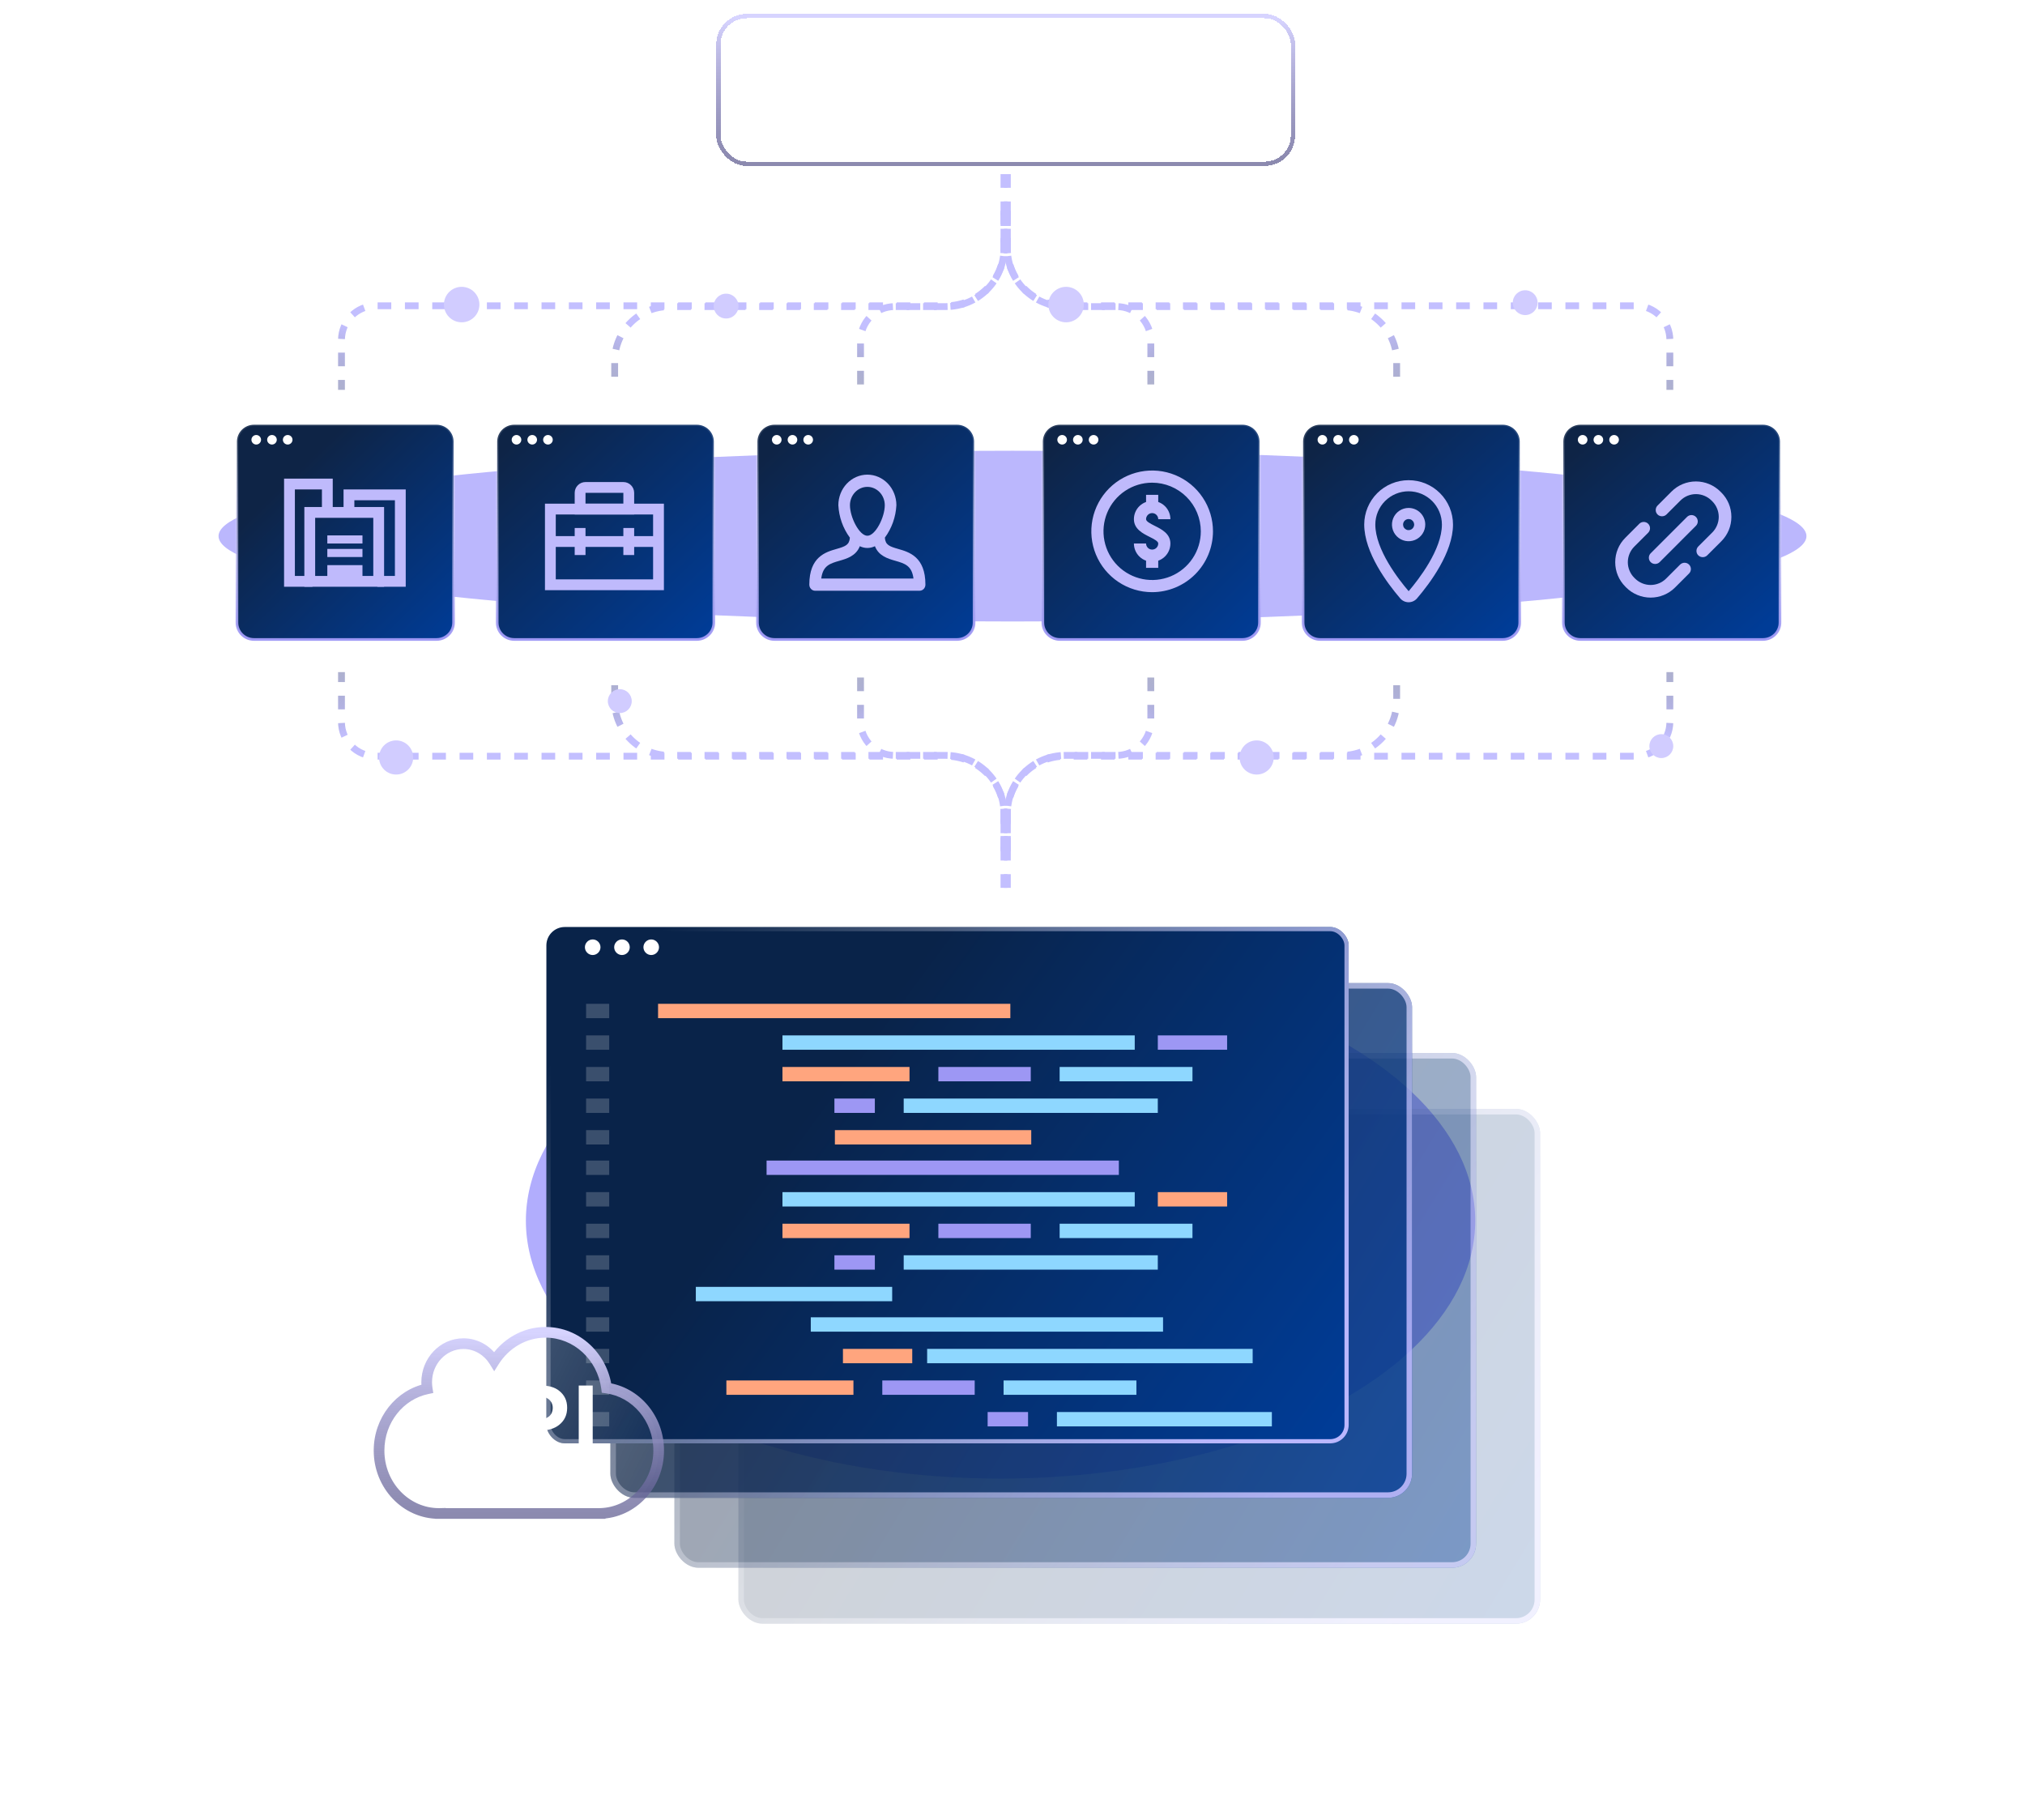 <svg width="593" height="533" viewBox="0 0 593 533" fill="none" xmlns="http://www.w3.org/2000/svg">
<g style="mix-blend-mode:screen" opacity="0.7" filter="url(#filter0_f_14115_1533)">
<ellipse cx="296.5" cy="157" rx="232.5" ry="25" fill="#9E98FC"/>
</g>
<path d="M74.381 124.389H127.831C130.591 124.389 132.823 126.606 132.823 129.334V182.319C132.823 185.048 130.591 187.265 127.831 187.265H74.381C71.621 187.265 69.389 185.048 69.389 182.319V129.334C69.389 126.606 71.621 124.389 74.381 124.389Z" fill="url(#paint0_linear_14115_1533)" stroke="url(#paint1_linear_14115_1533)" stroke-width="0.778"/>
<path fill-rule="evenodd" clip-rule="evenodd" d="M86.354 143.333H94.271V148.875H97.438V140.167H83.188V171.833H91.5V168.667H86.354V143.333Z" fill="#BFBAFC"/>
<path fill-rule="evenodd" clip-rule="evenodd" d="M115.646 146.5H103.771V149.667H100.604V143.333H118.812V171.833H110.5V168.667H115.646V146.5Z" fill="#BFBAFC"/>
<path d="M106.145 165.5H95.853V171.042H106.145V165.5Z" fill="#BFBAFC"/>
<path d="M106.145 160.75H95.853V163.125H106.145V160.75Z" fill="#BFBAFC"/>
<path d="M106.145 156.792H95.853V159.167H106.145V156.792Z" fill="#BFBAFC"/>
<path fill-rule="evenodd" clip-rule="evenodd" d="M109.312 151.646H92.292V168.667H109.312V151.646ZM89.125 148.479V171.833H112.479V148.479H89.125Z" fill="#BFBAFC"/>
<path d="M76.446 128.787C76.446 129.553 75.809 130.185 75.037 130.185C74.264 130.185 73.627 129.553 73.627 128.787C73.627 128.022 74.264 127.39 75.037 127.39C75.809 127.39 76.446 128.022 76.446 128.787Z" fill="white"/>
<path d="M81.052 128.787C81.052 129.553 80.414 130.185 79.642 130.185C78.87 130.185 78.232 129.553 78.232 128.787C78.232 128.022 78.87 127.39 79.642 127.39C80.434 127.39 81.052 128.022 81.052 128.787Z" fill="white"/>
<path d="M85.657 128.787C85.657 129.553 85.02 130.185 84.248 130.185C83.475 130.185 82.838 129.553 82.838 128.787C82.838 128.022 83.475 127.39 84.248 127.39C85.02 127.39 85.657 128.022 85.657 128.787Z" fill="white"/>
<path d="M150.594 124.389H204.044C206.804 124.389 209.036 126.606 209.036 129.334V182.319C209.036 185.048 206.804 187.265 204.044 187.265H150.594C147.834 187.265 145.602 185.048 145.602 182.319V129.334C145.602 126.606 147.834 124.389 150.594 124.389Z" fill="url(#paint2_linear_14115_1533)" stroke="url(#paint3_linear_14115_1533)" stroke-width="0.778"/>
<path d="M152.659 128.788C152.659 129.553 152.022 130.185 151.249 130.185C150.477 130.185 149.84 129.553 149.84 128.788C149.84 128.022 150.477 127.39 151.249 127.39C152.022 127.39 152.659 128.022 152.659 128.788Z" fill="white"/>
<path d="M157.264 128.787C157.264 129.553 156.627 130.185 155.855 130.185C155.083 130.185 154.445 129.553 154.445 128.787C154.445 128.022 155.083 127.39 155.855 127.39C156.647 127.39 157.264 128.022 157.264 128.787Z" fill="white"/>
<path d="M161.87 128.787C161.87 129.553 161.233 130.185 160.46 130.185C159.688 130.185 159.051 129.553 159.051 128.787C159.051 128.022 159.688 127.39 160.46 127.39C161.233 127.39 161.87 128.022 161.87 128.787Z" fill="white"/>
<path fill-rule="evenodd" clip-rule="evenodd" d="M191.253 150.667H162.753V169.667H191.253V150.667ZM159.586 147.5V172.833H194.419V147.5H159.586Z" fill="#BFBAFC"/>
<path fill-rule="evenodd" clip-rule="evenodd" d="M171.46 154.625H168.293V162.542H171.46V154.625Z" fill="#BFBAFC"/>
<path fill-rule="evenodd" clip-rule="evenodd" d="M185.71 154.625H182.543V162.542H185.71V154.625Z" fill="#BFBAFC"/>
<path fill-rule="evenodd" clip-rule="evenodd" d="M182.543 144.333H171.46V147.5H182.543V144.333ZM171.46 141.167C169.711 141.167 168.293 142.584 168.293 144.333V150.667H185.71V144.333C185.71 142.584 184.292 141.167 182.543 141.167H171.46Z" fill="#BFBAFC"/>
<path fill-rule="evenodd" clip-rule="evenodd" d="M193.628 160.167H161.961V157H193.628V160.167Z" fill="#BFBAFC"/>
<path d="M226.805 124.389H280.255C283.015 124.389 285.247 126.606 285.247 129.334V182.319C285.247 185.048 283.015 187.265 280.255 187.265H226.805C224.045 187.265 221.813 185.048 221.813 182.319V129.334C221.813 126.606 224.045 124.389 226.805 124.389Z" fill="url(#paint4_linear_14115_1533)" stroke="url(#paint5_linear_14115_1533)" stroke-width="0.778"/>
<path d="M228.87 128.787C228.87 129.553 228.233 130.185 227.46 130.185C226.688 130.185 226.051 129.553 226.051 128.787C226.051 128.022 226.688 127.39 227.46 127.39C228.233 127.39 228.87 128.022 228.87 128.787Z" fill="white"/>
<path d="M233.475 128.787C233.475 129.553 232.838 130.185 232.066 130.185C231.293 130.185 230.656 129.553 230.656 128.787C230.656 128.022 231.293 127.39 232.066 127.39C232.857 127.39 233.475 128.022 233.475 128.787Z" fill="white"/>
<path d="M238.081 128.787C238.081 129.553 237.444 130.185 236.671 130.185C235.899 130.185 235.262 129.553 235.262 128.787C235.262 128.022 235.899 127.39 236.671 127.39C237.444 127.39 238.081 128.022 238.081 128.787Z" fill="white"/>
<path d="M238.7 173C238.249 173 237.817 172.811 237.498 172.476C237.179 172.14 237 171.685 237 171.211C237 163.056 241.783 161.678 244.948 160.767C247.548 160.017 248.719 159.591 248.88 157.457C246.859 154.724 245.68 151.406 245.5 147.947C245.502 145.575 246.399 143.301 247.992 141.623C249.586 139.946 251.746 139.003 254 139C256.254 139.003 258.414 139.946 260.008 141.623C261.601 143.301 262.498 145.575 262.5 147.947C262.32 151.405 261.14 154.722 259.12 157.454C259.282 159.591 260.453 160.017 263.052 160.764C266.218 161.675 271 163.053 271 171.208C271 171.682 270.821 172.138 270.502 172.473C270.183 172.809 269.751 172.997 269.3 172.997L238.7 173ZM245.847 164.217C243.072 165.018 240.973 165.623 240.5 169.422H267.5C267.027 165.623 264.928 165.018 262.153 164.217C260.041 163.61 257.324 162.826 256.211 159.957C255.518 160.295 254.764 160.471 254.001 160.474C253.237 160.471 252.483 160.295 251.791 159.957C250.676 162.825 247.959 163.605 245.847 164.217ZM248.9 147.947C248.9 151.48 251.636 156.895 254 156.895C256.364 156.895 259.1 151.48 259.1 147.947C259.098 146.524 258.561 145.16 257.604 144.153C256.648 143.147 255.352 142.581 254 142.579C252.648 142.581 251.352 143.147 250.396 144.153C249.439 145.16 248.902 146.524 248.9 147.947Z" fill="#BFBAFC"/>
<path d="M310.381 124.389H363.831C366.591 124.389 368.823 126.606 368.823 129.334V182.319C368.823 185.048 366.591 187.265 363.831 187.265H310.381C307.621 187.265 305.389 185.048 305.389 182.319V129.334C305.389 126.606 307.621 124.389 310.381 124.389Z" fill="url(#paint6_linear_14115_1533)" stroke="url(#paint7_linear_14115_1533)" stroke-width="0.778"/>
<path d="M312.446 128.787C312.446 129.553 311.809 130.185 311.037 130.185C310.264 130.185 309.627 129.553 309.627 128.787C309.627 128.022 310.264 127.39 311.037 127.39C311.809 127.39 312.446 128.022 312.446 128.787Z" fill="white"/>
<path d="M317.052 128.787C317.052 129.553 316.414 130.185 315.642 130.185C314.87 130.185 314.232 129.553 314.232 128.787C314.232 128.022 314.87 127.39 315.642 127.39C316.434 127.39 317.052 128.022 317.052 128.787Z" fill="white"/>
<path d="M321.657 128.787C321.657 129.553 321.02 130.185 320.247 130.185C319.475 130.185 318.838 129.553 318.838 128.787C318.838 128.022 319.475 127.39 320.247 127.39C321.02 127.39 321.657 128.022 321.657 128.787Z" fill="white"/>
<path d="M337.396 173.417C333.874 173.417 330.43 172.372 327.5 170.415C324.571 168.457 322.288 165.676 320.94 162.421C319.592 159.166 319.239 155.584 319.926 152.129C320.614 148.674 322.31 145.5 324.801 143.009C327.292 140.518 330.466 138.821 333.921 138.134C337.377 137.447 340.958 137.799 344.213 139.148C347.468 140.496 350.25 142.779 352.207 145.708C354.164 148.637 355.209 152.081 355.209 155.604C355.204 160.327 353.325 164.854 349.986 168.194C346.647 171.533 342.119 173.411 337.396 173.417ZM337.396 141.354C334.578 141.354 331.823 142.19 329.48 143.756C327.136 145.322 325.31 147.547 324.231 150.151C323.153 152.755 322.87 155.62 323.42 158.384C323.97 161.148 325.327 163.688 327.32 165.68C329.313 167.673 331.852 169.031 334.616 169.58C337.381 170.13 340.246 169.848 342.85 168.769C345.454 167.691 347.679 165.864 349.245 163.521C350.811 161.178 351.646 158.423 351.646 155.604C351.642 151.826 350.139 148.204 347.468 145.533C344.796 142.861 341.174 141.359 337.396 141.354Z" fill="#BFBAFC"/>
<path fill-rule="evenodd" clip-rule="evenodd" d="M339.178 144.917H335.615V147.004C334.871 147.267 334.187 147.694 333.618 148.263C332.616 149.265 332.053 150.624 332.053 152.042C332.053 154.922 334.68 156.237 336.598 157.197L336.6 157.198C338.109 157.952 339.178 158.536 339.178 159.167C339.178 159.639 338.99 160.092 338.656 160.426C338.322 160.76 337.869 160.948 337.396 160.948C336.924 160.948 336.471 160.76 336.137 160.426C335.803 160.092 335.615 159.639 335.615 159.167H332.053C332.054 160.583 332.618 161.942 333.62 162.943C334.188 163.512 334.872 163.939 335.615 164.203V166.292H339.178V164.203C339.921 163.939 340.605 163.512 341.173 162.943C342.175 161.942 342.739 160.583 342.74 159.167C342.74 156.286 340.113 154.971 338.195 154.011L338.193 154.01C336.684 153.256 335.615 152.672 335.615 152.042C335.615 151.569 335.803 151.116 336.137 150.782C336.471 150.448 336.924 150.26 337.396 150.26C337.869 150.26 338.322 150.448 338.656 150.782C338.99 151.116 339.178 151.569 339.178 152.042H342.74C342.74 150.624 342.177 149.265 341.175 148.263C340.606 147.694 339.922 147.267 339.178 147.004V144.917Z" fill="#BFBAFC"/>
<path d="M386.594 124.389H440.044C442.804 124.389 445.036 126.606 445.036 129.334V182.319C445.036 185.048 442.804 187.265 440.044 187.265H386.594C383.834 187.265 381.602 185.048 381.602 182.319V129.334C381.602 126.606 383.834 124.389 386.594 124.389Z" fill="url(#paint8_linear_14115_1533)" stroke="url(#paint9_linear_14115_1533)" stroke-width="0.778"/>
<path d="M388.659 128.788C388.659 129.553 388.022 130.185 387.249 130.185C386.477 130.185 385.84 129.553 385.84 128.788C385.84 128.022 386.477 127.39 387.249 127.39C388.022 127.39 388.659 128.022 388.659 128.788Z" fill="white"/>
<path d="M393.264 128.787C393.264 129.553 392.627 130.185 391.855 130.185C391.083 130.185 390.445 129.553 390.445 128.787C390.445 128.022 391.083 127.39 391.855 127.39C392.647 127.39 393.264 128.022 393.264 128.787Z" fill="white"/>
<path d="M397.87 128.787C397.87 129.553 397.233 130.185 396.46 130.185C395.688 130.185 395.051 129.553 395.051 128.787C395.051 128.022 395.688 127.39 396.46 127.39C397.233 127.39 397.87 128.022 397.87 128.787Z" fill="white"/>
<path d="M412.498 143.875C415.08 143.875 417.557 144.899 419.385 146.723C421.213 148.547 422.242 151.022 422.248 153.604C422.248 160.949 415.423 169.712 412.508 173.125C409.573 169.712 402.748 160.949 402.748 153.604C402.754 151.022 403.783 148.547 405.611 146.723C407.439 144.899 409.916 143.875 412.498 143.875ZM412.498 140.625C409.053 140.622 405.748 141.988 403.31 144.422C400.872 146.856 399.501 150.159 399.498 153.604C399.498 161.804 406.273 170.85 410.041 175.237C410.345 175.592 410.721 175.877 411.146 176.072C411.57 176.268 412.031 176.369 412.498 176.369C412.965 176.369 413.426 176.268 413.851 176.072C414.275 175.877 414.651 175.592 414.955 175.237C418.723 170.85 425.498 161.804 425.498 153.604C425.495 150.159 424.124 146.856 421.686 144.422C419.248 141.988 415.943 140.622 412.498 140.625Z" fill="#BFBAFC"/>
<path d="M412.498 152C412.819 152 413.134 152.095 413.401 152.274C413.668 152.452 413.876 152.706 413.999 153.003C414.122 153.3 414.155 153.627 414.092 153.942C414.029 154.257 413.874 154.547 413.647 154.774C413.42 155.001 413.13 155.156 412.815 155.219C412.5 155.281 412.173 155.249 411.876 155.126C411.579 155.003 411.325 154.795 411.147 154.528C410.968 154.261 410.873 153.946 410.873 153.625C410.873 153.194 411.044 152.781 411.349 152.476C411.654 152.171 412.067 152 412.498 152ZM412.498 148.75C411.534 148.75 410.591 149.036 409.79 149.572C408.988 150.107 408.363 150.869 407.994 151.759C407.625 152.65 407.529 153.63 407.717 154.576C407.905 155.522 408.369 156.39 409.051 157.072C409.733 157.754 410.601 158.218 411.547 158.406C412.493 158.594 413.473 158.498 414.364 158.129C415.254 157.76 416.016 157.135 416.551 156.333C417.087 155.532 417.373 154.589 417.373 153.625C417.373 152.332 416.859 151.092 415.945 150.178C415.031 149.264 413.791 148.75 412.498 148.75Z" fill="#BFBAFC"/>
<path d="M462.805 124.389H516.255C519.015 124.389 521.247 126.606 521.247 129.334V182.319C521.247 185.048 519.015 187.265 516.255 187.265H462.805C460.045 187.265 457.813 185.048 457.813 182.319V129.334C457.813 126.606 460.045 124.389 462.805 124.389Z" fill="url(#paint10_linear_14115_1533)" stroke="url(#paint11_linear_14115_1533)" stroke-width="0.778"/>
<path d="M464.87 128.788C464.87 129.553 464.233 130.185 463.46 130.185C462.688 130.185 462.051 129.553 462.051 128.788C462.051 128.022 462.688 127.39 463.46 127.39C464.233 127.39 464.87 128.022 464.87 128.788Z" fill="white"/>
<path d="M469.475 128.787C469.475 129.553 468.838 130.185 468.066 130.185C467.293 130.185 466.656 129.553 466.656 128.787C466.656 128.022 467.293 127.39 468.066 127.39C468.857 127.39 469.475 128.022 469.475 128.787Z" fill="white"/>
<path d="M474.081 128.787C474.081 129.553 473.444 130.185 472.671 130.185C471.899 130.185 471.262 129.553 471.262 128.787C471.262 128.022 471.899 127.39 472.671 127.39C473.444 127.39 474.081 128.022 474.081 128.787Z" fill="white"/>
<g clip-path="url(#clip0_14115_1533)">
<path d="M480.05 153.39L475.97 157.48C474.05 159.39 473 161.93 473 164.64C473 167.35 474.05 169.89 475.97 171.8C476.05 171.88 476.12 171.95 476.19 172.03C478.08 173.93 480.69 175.01 483.36 175.01C486.03 175.01 488.62 173.96 490.53 172.04L494.62 167.95C495.34 167.23 495.34 166.06 494.62 165.34C493.9 164.62 492.73 164.63 492 165.34L487.91 169.43C486.72 170.63 485.06 171.31 483.36 171.31C481.66 171.31 480.01 170.62 478.81 169.43L478.57 169.19C477.37 167.99 476.69 166.33 476.69 164.64C476.69 162.95 477.38 161.29 478.57 160.09L482.66 156C483.37 155.28 483.37 154.11 482.66 153.39C481.94 152.67 480.77 152.67 480.04 153.39H480.05Z" fill="#BFBAFC"/>
<path d="M497.17 152.68C497.17 152.19 496.98 151.72 496.63 151.38C496.28 151.03 495.82 150.84 495.33 150.84C494.84 150.84 494.37 151.03 494.03 151.38L483.39 162.02C483.04 162.37 482.85 162.83 482.85 163.33C482.85 163.83 483.04 164.29 483.39 164.63C484.08 165.33 485.3 165.33 486 164.63L496.64 153.98C496.99 153.63 497.18 153.17 497.18 152.67L497.17 152.68Z" fill="#BFBAFC"/>
<path d="M504.029 144.2C503.949 144.12 503.879 144.05 503.809 143.97C501.919 142.07 499.309 140.99 496.639 140.99C493.969 140.99 491.379 142.04 489.479 143.96L485.399 148.05C485.049 148.4 484.859 148.86 484.859 149.36C484.859 149.86 485.049 150.32 485.399 150.67C486.089 151.37 487.309 151.37 488.009 150.67L492.099 146.58C493.289 145.38 494.949 144.7 496.649 144.7C498.349 144.7 499.999 145.39 501.199 146.58L501.439 146.82C502.639 148.02 503.319 149.68 503.319 151.37C503.319 153.06 502.629 154.72 501.439 155.92L497.329 160.03C496.979 160.38 496.789 160.84 496.789 161.34C496.789 161.84 496.979 162.3 497.329 162.64C498.029 163.34 499.239 163.34 499.939 162.64L504.049 158.53C505.969 156.62 507.019 154.08 507.019 151.37C507.019 148.66 505.969 146.12 504.049 144.21L504.029 144.2Z" fill="#BFBAFC"/>
</g>
<g style="mix-blend-mode:screen" opacity="0.8" filter="url(#filter1_f_14115_1533)">
<ellipse cx="293" cy="357.5" rx="139" ry="75.5" fill="#9E98FC"/>
</g>
<g opacity="0.2">
<g filter="url(#filter2_bd_14115_1533)">
<rect x="216.238" y="318.675" width="234.763" height="150.742" rx="7.051" fill="url(#paint12_linear_14115_1533)"/>
<rect x="217.045" y="319.482" width="233.149" height="149.129" rx="6.244" stroke="url(#paint13_linear_14115_1533)" stroke-width="1.614"/>
</g>
</g>
<g opacity="0.4">
<g filter="url(#filter3_bd_14115_1533)">
<rect x="197.492" y="302.296" width="234.763" height="150.742" rx="7.051" fill="url(#paint14_linear_14115_1533)"/>
<rect x="198.299" y="303.103" width="233.149" height="149.129" rx="6.244" stroke="url(#paint15_linear_14115_1533)" stroke-width="1.614"/>
</g>
</g>
<g opacity="0.8">
<g filter="url(#filter4_bd_14115_1533)">
<rect x="178.746" y="281.823" width="234.763" height="150.742" rx="7.051" fill="url(#paint16_linear_14115_1533)"/>
<rect x="179.553" y="282.63" width="233.149" height="149.129" rx="6.244" stroke="url(#paint17_linear_14115_1533)" stroke-width="1.614"/>
</g>
</g>
<g filter="url(#filter5_bd_14115_1533)">
<rect x="160" y="266.826" width="234.947" height="151.216" rx="5.393" fill="url(#paint18_linear_14115_1533)"/>
<rect x="160.617" y="267.443" width="233.713" height="149.982" rx="4.776" stroke="url(#paint19_linear_14115_1533)" stroke-width="1.234"/>
</g>
<path d="M175.847 277.397C175.847 278.647 174.816 279.679 173.565 279.679C172.315 279.679 171.283 278.647 171.283 277.397C171.283 276.146 172.315 275.114 173.565 275.114C174.816 275.114 175.847 276.146 175.847 277.397Z" fill="white"/>
<path d="M184.418 277.397C184.418 278.647 183.386 279.679 182.136 279.679C180.885 279.679 179.854 278.647 179.854 277.397C179.854 276.146 180.885 275.114 182.136 275.114C183.417 275.114 184.418 276.146 184.418 277.397Z" fill="white"/>
<path d="M192.986 277.397C192.986 278.647 191.954 279.679 190.704 279.679C189.453 279.679 188.422 278.647 188.422 277.397C188.422 276.146 189.453 275.114 190.704 275.114C191.954 275.114 192.986 276.146 192.986 277.397Z" fill="white"/>
<path d="M295.869 293.968H192.709V298.171H295.869V293.968Z" fill="#FFA57E"/>
<path d="M340.587 385.772H237.428V389.976H340.587V385.772Z" fill="#8ED7FF"/>
<path d="M178.397 293.968H171.633V298.171H178.397V293.968Z" fill="white" fill-opacity="0.2"/>
<path d="M178.397 385.772H171.633V389.976H178.397V385.772Z" fill="white" fill-opacity="0.2"/>
<path d="M332.294 303.216H229.135V307.42H332.294V303.216Z" fill="#8ED7FF"/>
<path d="M366.829 395.02H271.504V399.224H366.829V395.02Z" fill="#8ED7FF"/>
<path d="M359.348 303.216H339.055V307.42H359.348V303.216Z" fill="#9D97F4"/>
<path d="M267.141 395.02H246.848V399.224H267.141V395.02Z" fill="#FFA57E"/>
<path d="M266.34 312.463H229.135V316.666H266.34V312.463Z" fill="#FFA57E"/>
<path d="M249.92 404.268H212.715V408.472H249.92V404.268Z" fill="#FFA57E"/>
<path d="M301.849 312.463H274.791V316.666H301.849V312.463Z" fill="#9D97F4"/>
<path d="M285.431 404.268H258.373V408.472H285.431V404.268Z" fill="#9D97F4"/>
<path d="M349.201 312.463H310.305V316.666H349.201V312.463Z" fill="#8ED7FF"/>
<path d="M332.783 404.268H293.887V408.472H332.783V404.268Z" fill="#8ED7FF"/>
<path d="M339.049 321.711H264.639V325.914H339.049V321.711Z" fill="#8ED7FF"/>
<path d="M372.452 413.515H309.506V417.719H372.452V413.515Z" fill="#8ED7FF"/>
<path d="M256.188 321.711H244.35V325.914H256.188V321.711Z" fill="#9D97F4"/>
<path d="M301.057 413.515H289.219V417.719H301.057V413.515Z" fill="#9D97F4"/>
<path d="M301.989 330.959H244.49V335.162H301.989V330.959Z" fill="#FFA57E"/>
<path d="M178.397 303.216H171.633V307.42H178.397V303.216Z" fill="white" fill-opacity="0.2"/>
<path d="M178.397 395.02H171.633V399.224H178.397V395.02Z" fill="white" fill-opacity="0.2"/>
<path d="M178.397 312.463H171.633V316.666H178.397V312.463Z" fill="white" fill-opacity="0.2"/>
<path d="M178.397 404.268H171.633V408.472H178.397V404.268Z" fill="white" fill-opacity="0.2"/>
<path d="M178.397 321.712H171.633V325.916H178.397V321.712Z" fill="white" fill-opacity="0.2"/>
<path d="M178.397 413.515H171.633V417.719H178.397V413.515Z" fill="white" fill-opacity="0.2"/>
<path d="M178.397 330.958H171.633V335.161H178.397V330.958Z" fill="white" fill-opacity="0.2"/>
<path d="M327.644 339.87H224.484V344.074H327.644V339.87Z" fill="#9D97F4"/>
<path d="M178.397 339.87H171.633V344.074H178.397V339.87Z" fill="white" fill-opacity="0.2"/>
<path d="M332.294 349.119H229.135V353.322H332.294V349.119Z" fill="#8ED7FF"/>
<path d="M359.348 349.119H339.055V353.322H359.348V349.119Z" fill="#FFA57E"/>
<path d="M266.34 358.366H229.135V362.57H266.34V358.366Z" fill="#FFA57E"/>
<path d="M301.849 358.366H274.791V362.57H301.849V358.366Z" fill="#9D97F4"/>
<path d="M349.201 358.366H310.305V362.57H349.201V358.366Z" fill="#8ED7FF"/>
<path d="M339.049 367.612H264.639V371.816H339.049V367.612Z" fill="#8ED7FF"/>
<path d="M256.188 367.612H244.35V371.816H256.188V367.612Z" fill="#9D97F4"/>
<path d="M261.264 376.86H203.766V381.064H261.264V376.86Z" fill="#8ED7FF"/>
<path d="M178.397 349.119H171.633V353.322H178.397V349.119Z" fill="white" fill-opacity="0.2"/>
<path d="M178.397 358.366H171.633V362.57H178.397V358.366Z" fill="white" fill-opacity="0.2"/>
<path d="M178.397 367.614H171.633V371.817H178.397V367.614Z" fill="white" fill-opacity="0.2"/>
<path d="M178.397 376.862H171.633V381.065H178.397V376.862Z" fill="white" fill-opacity="0.2"/>
<path d="M295 249.326L295 238.448C295 229.059 302.611 221.448 312 221.448L479 221.448C484.523 221.448 489 216.971 489 211.448L489 196.826" stroke="url(#paint20_linear_14115_1533)" stroke-width="2" stroke-dasharray="4 4"/>
<path d="M295 248.826L295 238.214C295 228.825 302.611 221.214 312 221.214L393 221.214C401.837 221.214 409 214.05 409 205.214L409 196.826" stroke="url(#paint21_linear_14115_1533)" stroke-width="2" stroke-dasharray="4 4"/>
<path d="M295 260L295 238.214C295 228.825 302.611 221.214 312 221.214L327 221.214C332.523 221.214 337 216.737 337 211.214L337 196.826" stroke="url(#paint22_linear_14115_1533)" stroke-width="2" stroke-dasharray="4 4"/>
<path d="M294 61.674L294 72.552C294 81.941 286.389 89.552 277 89.552L110 89.552C104.477 89.552 100 94.029 100 99.552L100 114.174" stroke="url(#paint23_linear_14115_1533)" stroke-width="2" stroke-dasharray="4 4"/>
<path d="M294 62.174L294 72.786C294 82.175 286.389 89.786 277 89.786L196 89.786C187.163 89.786 180 96.95 180 105.786L180 114.174" stroke="url(#paint24_linear_14115_1533)" stroke-width="2" stroke-dasharray="4 4"/>
<path d="M294 51L294 72.786C294 82.175 286.389 89.786 277 89.786L262 89.786C256.477 89.786 252 94.263 252 99.786L252 114.174" stroke="url(#paint25_linear_14115_1533)" stroke-width="2" stroke-dasharray="4 4"/>
<path d="M294 249.326L294 238.448C294 229.059 286.389 221.448 277 221.448L110 221.448C104.477 221.448 100 216.971 100 211.448L100 196.826" stroke="url(#paint26_linear_14115_1533)" stroke-width="2" stroke-dasharray="4 4"/>
<path d="M294 248.826L294 238.214C294 228.825 286.389 221.214 277 221.214L196 221.214C187.163 221.214 180 214.05 180 205.214L180 196.826" stroke="url(#paint27_linear_14115_1533)" stroke-width="2" stroke-dasharray="4 4"/>
<path d="M294 260L294 238.214C294 228.825 286.389 221.214 277 221.214L262 221.214C256.477 221.214 252 216.737 252 211.214L252 196.826" stroke="url(#paint28_linear_14115_1533)" stroke-width="2" stroke-dasharray="4 4"/>
<path d="M295 61.674L295 72.552C295 81.941 302.611 89.552 312 89.552L479 89.552C484.523 89.552 489 94.029 489 99.552L489 114.174" stroke="url(#paint29_linear_14115_1533)" stroke-width="2" stroke-dasharray="4 4"/>
<path d="M295 62.174L295 72.786C295 82.175 302.611 89.786 312 89.786L393 89.786C401.837 89.786 409 96.95 409 105.786L409 114.174" stroke="url(#paint30_linear_14115_1533)" stroke-width="2" stroke-dasharray="4 4"/>
<path d="M295 51L295 72.786C295 82.175 302.611 89.786 312 89.786L327 89.786C332.523 89.786 337 94.263 337 99.786L337 114.174" stroke="url(#paint31_linear_14115_1533)" stroke-width="2" stroke-dasharray="4 4"/>
<g filter="url(#filter6_dd_14115_1533)">
<ellipse cx="5" cy="5" rx="5" ry="5" transform="matrix(1 8.74228e-08 8.74228e-08 -1 363 226.826)" fill="#D1CCFF"/>
</g>
<g filter="url(#filter7_dd_14115_1533)">
<ellipse cx="3.5" cy="3.5" rx="3.5" ry="3.5" transform="matrix(1 8.74228e-08 8.74228e-08 -1 178 208.826)" fill="#D1CCFF"/>
</g>
<g filter="url(#filter8_dd_14115_1533)">
<ellipse cx="5" cy="5" rx="5" ry="5" transform="matrix(1 8.74228e-08 8.74228e-08 -1 111 226.826)" fill="#D1CCFF"/>
</g>
<g filter="url(#filter9_dd_14115_1533)">
<ellipse cx="3.5" cy="3.5" rx="3.5" ry="3.5" transform="matrix(1 8.74228e-08 8.74228e-08 -1 483 222)" fill="#D1CCFF"/>
</g>
<g filter="url(#filter10_bd_14115_1533)">
<mask id="path-114-outside-1_14115_1533" maskUnits="userSpaceOnUse" x="109" y="384" width="86" height="57" fill="black">
<rect fill="white" x="109" y="384" width="86" height="57"/>
<path fill-rule="evenodd" clip-rule="evenodd" d="M192.888 420.604C192.888 411.232 186.237 403.492 177.623 402.309C176.4 393.094 168.868 386 159.758 386C153.49 386 147.968 389.359 144.735 394.457C142.815 391.362 139.491 389.316 135.712 389.316C129.767 389.316 124.948 394.378 124.948 400.623C124.948 401.277 125.001 401.917 125.102 402.54C117.061 404.218 111 411.676 111 420.621C111 430.803 118.851 439.056 128.535 439.056C128.686 439.056 128.835 439.054 128.985 439.05V439.056H158.64C158.683 439.056 158.725 439.056 158.768 439.056C158.811 439.056 158.854 439.056 158.896 439.056H175.746V439.049C185.251 438.814 192.888 430.646 192.888 420.604Z"/>
</mask>
<path fill-rule="evenodd" clip-rule="evenodd" d="M192.888 420.604C192.888 411.232 186.237 403.492 177.623 402.309C176.4 393.094 168.868 386 159.758 386C153.49 386 147.968 389.359 144.735 394.457C142.815 391.362 139.491 389.316 135.712 389.316C129.767 389.316 124.948 394.378 124.948 400.623C124.948 401.277 125.001 401.917 125.102 402.54C117.061 404.218 111 411.676 111 420.621C111 430.803 118.851 439.056 128.535 439.056C128.686 439.056 128.835 439.054 128.985 439.05V439.056H158.64C158.683 439.056 158.725 439.056 158.768 439.056C158.811 439.056 158.854 439.056 158.896 439.056H175.746V439.049C185.251 438.814 192.888 430.646 192.888 420.604Z" fill="url(#paint32_linear_14115_1533)" shape-rendering="crispEdges"/>
<path d="M177.623 402.309L176.072 402.515L176.229 403.696L177.41 403.859L177.623 402.309ZM144.735 394.457L143.407 395.281L144.721 397.4L146.056 395.294L144.735 394.457ZM125.102 402.54L125.421 404.071L126.886 403.765L126.646 402.289L125.102 402.54ZM128.985 439.05H130.549V437.444L128.943 437.487L128.985 439.05ZM128.985 439.056H127.421V440.62H128.985V439.056ZM158.64 439.056L158.65 437.492H158.64V439.056ZM158.896 439.056V437.492L158.886 437.492L158.896 439.056ZM175.746 439.056V440.62H177.31V439.056H175.746ZM175.746 439.049L175.707 437.486L174.182 437.523V439.049H175.746ZM177.41 403.859C185.202 404.928 191.324 411.964 191.324 420.604H194.452C194.452 410.499 187.271 402.055 177.835 400.76L177.41 403.859ZM159.758 387.564C168.015 387.564 174.943 394.007 176.072 402.515L179.173 402.104C177.856 392.181 169.72 384.436 159.758 384.436V387.564ZM146.056 395.294C149.027 390.61 154.07 387.564 159.758 387.564V384.436C152.91 384.436 146.91 388.108 143.415 393.619L146.056 395.294ZM135.712 390.88C138.904 390.88 141.747 392.606 143.407 395.281L146.064 393.632C143.883 390.118 140.077 387.752 135.712 387.752V390.88ZM126.512 400.623C126.512 395.168 130.702 390.88 135.712 390.88V387.752C128.832 387.752 123.384 393.588 123.384 400.623H126.512ZM126.646 402.289C126.558 401.749 126.512 401.192 126.512 400.623H123.384C123.384 401.361 123.444 402.085 123.558 402.791L126.646 402.289ZM112.564 420.621C112.564 412.378 118.143 405.59 125.421 404.071L124.783 401.009C115.98 402.846 109.436 410.974 109.436 420.621H112.564ZM128.535 437.492C119.787 437.492 112.564 430.014 112.564 420.621H109.436C109.436 431.592 117.914 440.62 128.535 440.62V437.492ZM128.943 437.487C128.808 437.49 128.672 437.492 128.535 437.492V440.62C128.699 440.62 128.863 440.618 129.026 440.613L128.943 437.487ZM130.549 439.056V439.05H127.421V439.056H130.549ZM158.64 437.492H128.985V440.62H158.64V437.492ZM158.768 437.492C158.729 437.492 158.69 437.492 158.65 437.492L158.63 440.62C158.676 440.62 158.722 440.62 158.768 440.62V437.492ZM158.886 437.492C158.847 437.492 158.808 437.492 158.768 437.492V440.62C158.814 440.62 158.861 440.62 158.907 440.62L158.886 437.492ZM175.746 437.492H158.896V440.62H175.746V437.492ZM174.182 439.049V439.056H177.31V439.049H174.182ZM191.324 420.604C191.324 429.866 184.297 437.273 175.707 437.486L175.784 440.612C186.205 440.355 194.452 431.426 194.452 420.604H191.324Z" fill="url(#paint33_linear_14115_1533)" mask="url(#path-114-outside-1_14115_1533)"/>
</g>
<path d="M142.288 422.463H133.757L131.868 427.468H127.619L136.149 405.717H140.116L148.646 427.468H144.176L142.288 422.463ZM134.764 419.189H141.28L138.038 410.407L134.764 419.189ZM151.386 405.748H158.374C160.546 405.748 162.435 406.189 163.82 407.354C165.236 408.518 166.086 410.061 166.086 412.264C166.086 414.468 165.236 416.041 163.82 417.206C162.435 418.371 160.546 418.906 158.374 418.906H155.51V427.468H151.386V405.748ZM157.87 415.695C159.13 415.695 159.979 415.38 160.672 414.877C161.365 414.373 161.868 413.492 161.868 412.264C161.868 411.068 161.27 410.187 160.578 409.683C159.885 409.179 159.035 408.959 157.776 408.959H155.478V415.695H157.87ZM169.477 405.748H173.569V427.468H169.477V405.748Z" fill="white"/>
<g filter="url(#filter11_bd_14115_1533)">
<rect x="211" y="2" width="167" height="42" rx="7.636" fill="url(#paint34_linear_14115_1533)" shape-rendering="crispEdges"/>
<rect x="210.375" y="1.375" width="168.251" height="43.251" rx="8.262" stroke="url(#paint35_linear_14115_1533)" stroke-width="1.251" shape-rendering="crispEdges"/>
</g>
<path d="M230.652 16.34C229.556 16.34 228.777 15.634 228.777 14.611C228.777 13.613 229.556 12.882 230.652 12.882C231.748 12.882 232.527 13.613 232.527 14.611C232.527 15.634 231.748 16.34 230.652 16.34ZM229.093 18.215H232.21V30H229.093V18.215ZM243.482 23.694C243.482 21.94 243.165 20.552 241.363 20.552C239.44 20.552 238.782 22.16 238.782 24.132V30H235.666V18.215H238.782L238.758 19.992H238.831C239.464 18.75 240.657 17.996 242.362 17.996C245.746 17.996 246.598 20.187 246.598 23.012V30H243.482V23.694ZM258.857 28.149H258.784C257.835 29.659 256.374 30.268 254.742 30.268C251.285 30.268 249.166 27.589 249.166 24.083C249.166 20.747 251.382 17.996 254.961 17.996C256.544 17.996 257.883 18.58 258.711 19.846H258.76C258.736 19.311 258.736 18.677 258.736 17.85V13.199H261.828V30H258.882L258.857 28.149ZM255.619 27.735C257.494 27.735 258.809 26.299 258.809 24.083C258.809 22.111 257.518 20.382 255.521 20.382C253.5 20.382 252.332 22.111 252.332 24.083C252.332 26.128 253.598 27.735 255.619 27.735ZM267.752 25.106C268.044 26.981 269.481 27.882 271.258 27.882C272.841 27.882 274.253 27.175 274.813 26.689L276.031 28.369C275.373 29.05 273.596 30.268 270.722 30.268C267.167 30.268 264.538 28.101 264.538 24.302C264.538 20.528 267.289 17.996 270.649 17.996C274.277 17.996 276.469 20.382 276.469 23.523C276.469 24.132 276.42 25.106 276.42 25.106H267.752ZM270.625 20.309C268.774 20.309 267.8 21.599 267.703 23.085H273.352C273.303 21.794 272.816 20.309 270.625 20.309ZM281.579 25.106C281.871 26.981 283.307 27.882 285.085 27.882C286.668 27.882 288.08 27.175 288.64 26.689L289.857 28.369C289.2 29.05 287.423 30.268 284.549 30.268C280.994 30.268 278.365 28.101 278.365 24.302C278.365 20.528 281.116 17.996 284.476 17.996C288.104 17.996 290.296 20.382 290.296 23.523C290.296 24.132 290.247 25.106 290.247 25.106H281.579ZM284.452 20.309C282.601 20.309 281.627 21.599 281.53 23.085H287.179C287.13 21.794 286.643 20.309 284.452 20.309ZM301.931 28.149H301.858C300.909 29.659 299.448 30.268 297.816 30.268C294.359 30.268 292.24 27.589 292.24 24.083C292.24 20.747 294.456 17.996 298.035 17.996C299.618 17.996 300.957 18.58 301.785 19.846H301.834C301.809 19.311 301.809 18.677 301.809 17.85V13.199H304.902V30H301.956L301.931 28.149ZM298.693 27.735C300.568 27.735 301.883 26.299 301.883 24.083C301.883 22.111 300.592 20.382 298.595 20.382C296.574 20.382 295.406 22.111 295.406 24.083C295.406 26.128 296.672 27.735 298.693 27.735ZM310.777 30.268C309.608 30.268 308.805 29.586 308.805 28.466C308.805 27.322 309.608 26.64 310.777 26.64C311.897 26.64 312.725 27.322 312.725 28.466C312.725 29.586 311.897 30.268 310.777 30.268ZM325.593 26.396L326.47 28.685C326.226 28.904 325.009 30.268 321.868 30.268C318.653 30.268 315.683 28.052 315.683 24.205C315.683 20.333 318.751 17.996 321.916 17.996C324.887 17.996 326.056 19.189 326.372 19.505L325.52 21.843C325.155 21.502 324.108 20.601 322.282 20.601C320.431 20.601 318.946 21.892 318.946 24.059C318.946 26.226 320.431 27.638 322.452 27.638C324.473 27.638 325.593 26.396 325.593 26.396ZM334.299 30.268C330.671 30.268 327.895 27.882 327.895 24.156C327.895 20.431 330.671 17.996 334.299 17.996C337.903 17.996 340.679 20.431 340.679 24.156C340.679 27.882 337.903 30.268 334.299 30.268ZM337.464 24.083C337.464 22.062 336.296 20.504 334.299 20.504C332.254 20.504 331.134 22.062 331.134 24.083C331.134 26.104 332.254 27.687 334.299 27.687C336.296 27.687 337.464 26.104 337.464 24.083ZM357.967 23.401C357.967 21.965 357.65 20.552 356.116 20.552C354.558 20.552 353.754 21.892 353.754 23.913V30H350.638V23.377C350.638 21.77 350.224 20.552 348.738 20.552C347.131 20.552 346.425 22.062 346.425 23.913V30H343.309V18.215H346.425L346.401 19.992H346.474C347.01 18.897 348.446 17.996 349.98 17.996C351.685 17.996 352.707 18.677 353.267 20.236C354.095 18.799 355.435 17.996 357.139 17.996C360.231 17.996 361.084 20.187 361.084 22.89V30H357.967V23.401Z" fill="white"/>
<g filter="url(#filter12_dd_14115_1533)">
<ellipse cx="5.194" cy="5.194" rx="5.194" ry="5.194" transform="matrix(1 8.74228e-08 8.74228e-08 -1 307 94.387)" fill="#D1CCFF"/>
</g>
<g filter="url(#filter13_dd_14115_1533)">
<ellipse cx="3.635" cy="3.635" rx="3.635" ry="3.635" transform="matrix(1 8.74228e-08 8.74228e-08 -1 209 93.271)" fill="#D1CCFF"/>
</g>
<g filter="url(#filter14_dd_14115_1533)">
<ellipse cx="5.194" cy="5.194" rx="5.194" ry="5.194" transform="matrix(1 8.74228e-08 8.74228e-08 -1 130 94.387)" fill="#D1CCFF"/>
</g>
<g filter="url(#filter15_dd_14115_1533)">
<ellipse cx="3.635" cy="3.635" rx="3.635" ry="3.635" transform="matrix(1 8.74228e-08 8.74228e-08 -1 443 92.271)" fill="#D1CCFF"/>
</g>
<defs>
<filter id="filter0_f_14115_1533" x="0" y="68" width="593" height="178" filterUnits="userSpaceOnUse" color-interpolation-filters="sRGB">
<feFlood flood-opacity="0" result="BackgroundImageFix"/>
<feBlend mode="normal" in="SourceGraphic" in2="BackgroundImageFix" result="shape"/>
<feGaussianBlur stdDeviation="32" result="effect1_foregroundBlur_14115_1533"/>
</filter>
<filter id="filter1_f_14115_1533" x="54" y="182" width="478" height="351" filterUnits="userSpaceOnUse" color-interpolation-filters="sRGB">
<feFlood flood-opacity="0" result="BackgroundImageFix"/>
<feBlend mode="normal" in="SourceGraphic" in2="BackgroundImageFix" result="shape"/>
<feGaussianBlur stdDeviation="50" result="effect1_foregroundBlur_14115_1533"/>
</filter>
<filter id="filter2_bd_14115_1533" x="173.932" y="276.369" width="319.375" height="235.355" filterUnits="userSpaceOnUse" color-interpolation-filters="sRGB">
<feFlood flood-opacity="0" result="BackgroundImageFix"/>
<feGaussianBlur in="BackgroundImageFix" stdDeviation="21.153"/>
<feComposite in2="SourceAlpha" operator="in" result="effect1_backgroundBlur_14115_1533"/>
<feColorMatrix in="SourceAlpha" type="matrix" values="0 0 0 0 0 0 0 0 0 0 0 0 0 0 0 0 0 0 127 0" result="hardAlpha"/>
<feMorphology radius="1.519" operator="erode" in="SourceAlpha" result="effect2_dropShadow_14115_1533"/>
<feOffset dy="6.076"/>
<feGaussianBlur stdDeviation="15.054"/>
<feComposite in2="hardAlpha" operator="out"/>
<feColorMatrix type="matrix" values="0 0 0 0 0 0 0 0 0 0 0 0 0 0 0 0 0 0 0.2 0"/>
<feBlend mode="normal" in2="effect1_backgroundBlur_14115_1533" result="effect2_dropShadow_14115_1533"/>
<feBlend mode="normal" in="SourceGraphic" in2="effect2_dropShadow_14115_1533" result="shape"/>
</filter>
<filter id="filter3_bd_14115_1533" x="155.186" y="259.99" width="319.375" height="235.355" filterUnits="userSpaceOnUse" color-interpolation-filters="sRGB">
<feFlood flood-opacity="0" result="BackgroundImageFix"/>
<feGaussianBlur in="BackgroundImageFix" stdDeviation="21.153"/>
<feComposite in2="SourceAlpha" operator="in" result="effect1_backgroundBlur_14115_1533"/>
<feColorMatrix in="SourceAlpha" type="matrix" values="0 0 0 0 0 0 0 0 0 0 0 0 0 0 0 0 0 0 127 0" result="hardAlpha"/>
<feMorphology radius="1.519" operator="erode" in="SourceAlpha" result="effect2_dropShadow_14115_1533"/>
<feOffset dy="6.076"/>
<feGaussianBlur stdDeviation="15.054"/>
<feComposite in2="hardAlpha" operator="out"/>
<feColorMatrix type="matrix" values="0 0 0 0 0 0 0 0 0 0 0 0 0 0 0 0 0 0 0.2 0"/>
<feBlend mode="normal" in2="effect1_backgroundBlur_14115_1533" result="effect2_dropShadow_14115_1533"/>
<feBlend mode="normal" in="SourceGraphic" in2="effect2_dropShadow_14115_1533" result="shape"/>
</filter>
<filter id="filter4_bd_14115_1533" x="136.44" y="239.516" width="319.375" height="235.355" filterUnits="userSpaceOnUse" color-interpolation-filters="sRGB">
<feFlood flood-opacity="0" result="BackgroundImageFix"/>
<feGaussianBlur in="BackgroundImageFix" stdDeviation="21.153"/>
<feComposite in2="SourceAlpha" operator="in" result="effect1_backgroundBlur_14115_1533"/>
<feColorMatrix in="SourceAlpha" type="matrix" values="0 0 0 0 0 0 0 0 0 0 0 0 0 0 0 0 0 0 127 0" result="hardAlpha"/>
<feMorphology radius="1.519" operator="erode" in="SourceAlpha" result="effect2_dropShadow_14115_1533"/>
<feOffset dy="6.076"/>
<feGaussianBlur stdDeviation="15.054"/>
<feComposite in2="hardAlpha" operator="out"/>
<feColorMatrix type="matrix" values="0 0 0 0 0 0 0 0 0 0 0 0 0 0 0 0 0 0 0.2 0"/>
<feBlend mode="normal" in2="effect1_backgroundBlur_14115_1533" result="effect2_dropShadow_14115_1533"/>
<feBlend mode="normal" in="SourceGraphic" in2="effect2_dropShadow_14115_1533" result="shape"/>
</filter>
<filter id="filter5_bd_14115_1533" x="127.643" y="234.469" width="299.662" height="215.931" filterUnits="userSpaceOnUse" color-interpolation-filters="sRGB">
<feFlood flood-opacity="0" result="BackgroundImageFix"/>
<feGaussianBlur in="BackgroundImageFix" stdDeviation="16.179"/>
<feComposite in2="SourceAlpha" operator="in" result="effect1_backgroundBlur_14115_1533"/>
<feColorMatrix in="SourceAlpha" type="matrix" values="0 0 0 0 0 0 0 0 0 0 0 0 0 0 0 0 0 0 127 0" result="hardAlpha"/>
<feMorphology radius="1.162" operator="erode" in="SourceAlpha" result="effect2_dropShadow_14115_1533"/>
<feOffset dy="4.647"/>
<feGaussianBlur stdDeviation="11.514"/>
<feComposite in2="hardAlpha" operator="out"/>
<feColorMatrix type="matrix" values="0 0 0 0 0 0 0 0 0 0 0 0 0 0 0 0 0 0 0.2 0"/>
<feBlend mode="normal" in2="effect1_backgroundBlur_14115_1533" result="effect2_dropShadow_14115_1533"/>
<feBlend mode="normal" in="SourceGraphic" in2="effect2_dropShadow_14115_1533" result="shape"/>
</filter>
<filter id="filter6_dd_14115_1533" x="347.479" y="201.305" width="41.042" height="41.042" filterUnits="userSpaceOnUse" color-interpolation-filters="sRGB">
<feFlood flood-opacity="0" result="BackgroundImageFix"/>
<feColorMatrix in="SourceAlpha" type="matrix" values="0 0 0 0 0 0 0 0 0 0 0 0 0 0 0 0 0 0 127 0" result="hardAlpha"/>
<feOffset/>
<feGaussianBlur stdDeviation="3.104"/>
<feColorMatrix type="matrix" values="0 0 0 0 0.855 0 0 0 0 0.847 0 0 0 0 1 0 0 0 1 0"/>
<feBlend mode="normal" in2="BackgroundImageFix" result="effect1_dropShadow_14115_1533"/>
<feColorMatrix in="SourceAlpha" type="matrix" values="0 0 0 0 0 0 0 0 0 0 0 0 0 0 0 0 0 0 127 0" result="hardAlpha"/>
<feOffset/>
<feGaussianBlur stdDeviation="7.76"/>
<feColorMatrix type="matrix" values="0 0 0 0 0.855 0 0 0 0 0.847 0 0 0 0 1 0 0 0 1 0"/>
<feBlend mode="normal" in2="effect1_dropShadow_14115_1533" result="effect2_dropShadow_14115_1533"/>
<feBlend mode="normal" in="SourceGraphic" in2="effect2_dropShadow_14115_1533" result="shape"/>
</filter>
<filter id="filter7_dd_14115_1533" x="162.479" y="186.305" width="38.042" height="38.042" filterUnits="userSpaceOnUse" color-interpolation-filters="sRGB">
<feFlood flood-opacity="0" result="BackgroundImageFix"/>
<feColorMatrix in="SourceAlpha" type="matrix" values="0 0 0 0 0 0 0 0 0 0 0 0 0 0 0 0 0 0 127 0" result="hardAlpha"/>
<feOffset/>
<feGaussianBlur stdDeviation="3.104"/>
<feColorMatrix type="matrix" values="0 0 0 0 0.855 0 0 0 0 0.847 0 0 0 0 1 0 0 0 1 0"/>
<feBlend mode="normal" in2="BackgroundImageFix" result="effect1_dropShadow_14115_1533"/>
<feColorMatrix in="SourceAlpha" type="matrix" values="0 0 0 0 0 0 0 0 0 0 0 0 0 0 0 0 0 0 127 0" result="hardAlpha"/>
<feOffset/>
<feGaussianBlur stdDeviation="7.76"/>
<feColorMatrix type="matrix" values="0 0 0 0 0.855 0 0 0 0 0.847 0 0 0 0 1 0 0 0 1 0"/>
<feBlend mode="normal" in2="effect1_dropShadow_14115_1533" result="effect2_dropShadow_14115_1533"/>
<feBlend mode="normal" in="SourceGraphic" in2="effect2_dropShadow_14115_1533" result="shape"/>
</filter>
<filter id="filter8_dd_14115_1533" x="95.479" y="201.305" width="41.042" height="41.042" filterUnits="userSpaceOnUse" color-interpolation-filters="sRGB">
<feFlood flood-opacity="0" result="BackgroundImageFix"/>
<feColorMatrix in="SourceAlpha" type="matrix" values="0 0 0 0 0 0 0 0 0 0 0 0 0 0 0 0 0 0 127 0" result="hardAlpha"/>
<feOffset/>
<feGaussianBlur stdDeviation="3.104"/>
<feColorMatrix type="matrix" values="0 0 0 0 0.855 0 0 0 0 0.847 0 0 0 0 1 0 0 0 1 0"/>
<feBlend mode="normal" in2="BackgroundImageFix" result="effect1_dropShadow_14115_1533"/>
<feColorMatrix in="SourceAlpha" type="matrix" values="0 0 0 0 0 0 0 0 0 0 0 0 0 0 0 0 0 0 127 0" result="hardAlpha"/>
<feOffset/>
<feGaussianBlur stdDeviation="7.76"/>
<feColorMatrix type="matrix" values="0 0 0 0 0.855 0 0 0 0 0.847 0 0 0 0 1 0 0 0 1 0"/>
<feBlend mode="normal" in2="effect1_dropShadow_14115_1533" result="effect2_dropShadow_14115_1533"/>
<feBlend mode="normal" in="SourceGraphic" in2="effect2_dropShadow_14115_1533" result="shape"/>
</filter>
<filter id="filter9_dd_14115_1533" x="467.479" y="199.479" width="38.042" height="38.042" filterUnits="userSpaceOnUse" color-interpolation-filters="sRGB">
<feFlood flood-opacity="0" result="BackgroundImageFix"/>
<feColorMatrix in="SourceAlpha" type="matrix" values="0 0 0 0 0 0 0 0 0 0 0 0 0 0 0 0 0 0 127 0" result="hardAlpha"/>
<feOffset/>
<feGaussianBlur stdDeviation="3.104"/>
<feColorMatrix type="matrix" values="0 0 0 0 0.855 0 0 0 0 0.847 0 0 0 0 1 0 0 0 1 0"/>
<feBlend mode="normal" in2="BackgroundImageFix" result="effect1_dropShadow_14115_1533"/>
<feColorMatrix in="SourceAlpha" type="matrix" values="0 0 0 0 0 0 0 0 0 0 0 0 0 0 0 0 0 0 127 0" result="hardAlpha"/>
<feOffset/>
<feGaussianBlur stdDeviation="7.76"/>
<feColorMatrix type="matrix" values="0 0 0 0 0.855 0 0 0 0 0.847 0 0 0 0 1 0 0 0 1 0"/>
<feBlend mode="normal" in2="effect1_dropShadow_14115_1533" result="effect2_dropShadow_14115_1533"/>
<feBlend mode="normal" in="SourceGraphic" in2="effect2_dropShadow_14115_1533" result="shape"/>
</filter>
<filter id="filter10_bd_14115_1533" x="105.265" y="380.266" width="93.356" height="68.695" filterUnits="userSpaceOnUse" color-interpolation-filters="sRGB">
<feFlood flood-opacity="0" result="BackgroundImageFix"/>
<feGaussianBlur in="BackgroundImageFix" stdDeviation="2.085"/>
<feComposite in2="SourceAlpha" operator="in" result="effect1_backgroundBlur_14115_1533"/>
<feColorMatrix in="SourceAlpha" type="matrix" values="0 0 0 0 0 0 0 0 0 0 0 0 0 0 0 0 0 0 127 0" result="hardAlpha"/>
<feOffset dy="4.17"/>
<feGaussianBlur stdDeviation="2.085"/>
<feComposite in2="hardAlpha" operator="out"/>
<feColorMatrix type="matrix" values="0 0 0 0 0 0 0 0 0 0 0 0 0 0 0 0 0 0 0.25 0"/>
<feBlend mode="normal" in2="effect1_backgroundBlur_14115_1533" result="effect2_dropShadow_14115_1533"/>
<feBlend mode="normal" in="SourceGraphic" in2="effect2_dropShadow_14115_1533" result="shape"/>
</filter>
<filter id="filter11_bd_14115_1533" x="206.415" y="-2.585" width="176.17" height="54.505" filterUnits="userSpaceOnUse" color-interpolation-filters="sRGB">
<feFlood flood-opacity="0" result="BackgroundImageFix"/>
<feGaussianBlur in="BackgroundImageFix" stdDeviation="1.667"/>
<feComposite in2="SourceAlpha" operator="in" result="effect1_backgroundBlur_14115_1533"/>
<feColorMatrix in="SourceAlpha" type="matrix" values="0 0 0 0 0 0 0 0 0 0 0 0 0 0 0 0 0 0 127 0" result="hardAlpha"/>
<feOffset dy="3.335"/>
<feGaussianBlur stdDeviation="1.667"/>
<feComposite in2="hardAlpha" operator="out"/>
<feColorMatrix type="matrix" values="0 0 0 0 0 0 0 0 0 0 0 0 0 0 0 0 0 0 0.25 0"/>
<feBlend mode="normal" in2="effect1_backgroundBlur_14115_1533" result="effect2_dropShadow_14115_1533"/>
<feBlend mode="normal" in="SourceGraphic" in2="effect2_dropShadow_14115_1533" result="shape"/>
</filter>
<filter id="filter12_dd_14115_1533" x="290.878" y="67.878" width="42.63" height="42.63" filterUnits="userSpaceOnUse" color-interpolation-filters="sRGB">
<feFlood flood-opacity="0" result="BackgroundImageFix"/>
<feColorMatrix in="SourceAlpha" type="matrix" values="0 0 0 0 0 0 0 0 0 0 0 0 0 0 0 0 0 0 127 0" result="hardAlpha"/>
<feOffset/>
<feGaussianBlur stdDeviation="3.224"/>
<feColorMatrix type="matrix" values="0 0 0 0 0.855 0 0 0 0 0.847 0 0 0 0 1 0 0 0 1 0"/>
<feBlend mode="normal" in2="BackgroundImageFix" result="effect1_dropShadow_14115_1533"/>
<feColorMatrix in="SourceAlpha" type="matrix" values="0 0 0 0 0 0 0 0 0 0 0 0 0 0 0 0 0 0 127 0" result="hardAlpha"/>
<feOffset/>
<feGaussianBlur stdDeviation="8.061"/>
<feColorMatrix type="matrix" values="0 0 0 0 0.855 0 0 0 0 0.847 0 0 0 0 1 0 0 0 1 0"/>
<feBlend mode="normal" in2="effect1_dropShadow_14115_1533" result="effect2_dropShadow_14115_1533"/>
<feBlend mode="normal" in="SourceGraphic" in2="effect2_dropShadow_14115_1533" result="shape"/>
</filter>
<filter id="filter13_dd_14115_1533" x="192.878" y="69.878" width="39.515" height="39.514" filterUnits="userSpaceOnUse" color-interpolation-filters="sRGB">
<feFlood flood-opacity="0" result="BackgroundImageFix"/>
<feColorMatrix in="SourceAlpha" type="matrix" values="0 0 0 0 0 0 0 0 0 0 0 0 0 0 0 0 0 0 127 0" result="hardAlpha"/>
<feOffset/>
<feGaussianBlur stdDeviation="3.224"/>
<feColorMatrix type="matrix" values="0 0 0 0 0.855 0 0 0 0 0.847 0 0 0 0 1 0 0 0 1 0"/>
<feBlend mode="normal" in2="BackgroundImageFix" result="effect1_dropShadow_14115_1533"/>
<feColorMatrix in="SourceAlpha" type="matrix" values="0 0 0 0 0 0 0 0 0 0 0 0 0 0 0 0 0 0 127 0" result="hardAlpha"/>
<feOffset/>
<feGaussianBlur stdDeviation="8.061"/>
<feColorMatrix type="matrix" values="0 0 0 0 0.855 0 0 0 0 0.847 0 0 0 0 1 0 0 0 1 0"/>
<feBlend mode="normal" in2="effect1_dropShadow_14115_1533" result="effect2_dropShadow_14115_1533"/>
<feBlend mode="normal" in="SourceGraphic" in2="effect2_dropShadow_14115_1533" result="shape"/>
</filter>
<filter id="filter14_dd_14115_1533" x="113.878" y="67.878" width="42.63" height="42.63" filterUnits="userSpaceOnUse" color-interpolation-filters="sRGB">
<feFlood flood-opacity="0" result="BackgroundImageFix"/>
<feColorMatrix in="SourceAlpha" type="matrix" values="0 0 0 0 0 0 0 0 0 0 0 0 0 0 0 0 0 0 127 0" result="hardAlpha"/>
<feOffset/>
<feGaussianBlur stdDeviation="3.224"/>
<feColorMatrix type="matrix" values="0 0 0 0 0.855 0 0 0 0 0.847 0 0 0 0 1 0 0 0 1 0"/>
<feBlend mode="normal" in2="BackgroundImageFix" result="effect1_dropShadow_14115_1533"/>
<feColorMatrix in="SourceAlpha" type="matrix" values="0 0 0 0 0 0 0 0 0 0 0 0 0 0 0 0 0 0 127 0" result="hardAlpha"/>
<feOffset/>
<feGaussianBlur stdDeviation="8.061"/>
<feColorMatrix type="matrix" values="0 0 0 0 0.855 0 0 0 0 0.847 0 0 0 0 1 0 0 0 1 0"/>
<feBlend mode="normal" in2="effect1_dropShadow_14115_1533" result="effect2_dropShadow_14115_1533"/>
<feBlend mode="normal" in="SourceGraphic" in2="effect2_dropShadow_14115_1533" result="shape"/>
</filter>
<filter id="filter15_dd_14115_1533" x="426.878" y="68.878" width="39.515" height="39.514" filterUnits="userSpaceOnUse" color-interpolation-filters="sRGB">
<feFlood flood-opacity="0" result="BackgroundImageFix"/>
<feColorMatrix in="SourceAlpha" type="matrix" values="0 0 0 0 0 0 0 0 0 0 0 0 0 0 0 0 0 0 127 0" result="hardAlpha"/>
<feOffset/>
<feGaussianBlur stdDeviation="3.224"/>
<feColorMatrix type="matrix" values="0 0 0 0 0.855 0 0 0 0 0.847 0 0 0 0 1 0 0 0 1 0"/>
<feBlend mode="normal" in2="BackgroundImageFix" result="effect1_dropShadow_14115_1533"/>
<feColorMatrix in="SourceAlpha" type="matrix" values="0 0 0 0 0 0 0 0 0 0 0 0 0 0 0 0 0 0 127 0" result="hardAlpha"/>
<feOffset/>
<feGaussianBlur stdDeviation="8.061"/>
<feColorMatrix type="matrix" values="0 0 0 0 0.855 0 0 0 0 0.847 0 0 0 0 1 0 0 0 1 0"/>
<feBlend mode="normal" in2="effect1_dropShadow_14115_1533" result="effect2_dropShadow_14115_1533"/>
<feBlend mode="normal" in="SourceGraphic" in2="effect2_dropShadow_14115_1533" result="shape"/>
</filter>
<linearGradient id="paint0_linear_14115_1533" x1="75.769" y1="128.835" x2="132.82" y2="187.82" gradientUnits="userSpaceOnUse">
<stop offset="0.173" stop-color="#0E2446"/>
<stop offset="1" stop-color="#003C97"/>
</linearGradient>
<linearGradient id="paint1_linear_14115_1533" x1="101.106" y1="124" x2="101.106" y2="187.654" gradientUnits="userSpaceOnUse">
<stop stop-color="white" stop-opacity="0.09"/>
<stop offset="1" stop-color="#9D97F4"/>
</linearGradient>
<linearGradient id="paint2_linear_14115_1533" x1="150.139" y1="128.835" x2="205.257" y2="187.82" gradientUnits="userSpaceOnUse">
<stop stop-color="#0E2446"/>
<stop offset="1" stop-color="#003C97"/>
</linearGradient>
<linearGradient id="paint3_linear_14115_1533" x1="177.319" y1="124" x2="177.319" y2="187.654" gradientUnits="userSpaceOnUse">
<stop stop-color="white" stop-opacity="0.09"/>
<stop offset="1" stop-color="#9D97F4"/>
</linearGradient>
<linearGradient id="paint4_linear_14115_1533" x1="229.343" y1="128.835" x2="285.428" y2="187.82" gradientUnits="userSpaceOnUse">
<stop stop-color="#0E2446"/>
<stop offset="1" stop-color="#003C97"/>
</linearGradient>
<linearGradient id="paint5_linear_14115_1533" x1="253.53" y1="124" x2="253.53" y2="187.654" gradientUnits="userSpaceOnUse">
<stop stop-color="white" stop-opacity="0.09"/>
<stop offset="1" stop-color="#9D97F4"/>
</linearGradient>
<linearGradient id="paint6_linear_14115_1533" x1="310.802" y1="128.756" x2="368.82" y2="187.258" gradientUnits="userSpaceOnUse">
<stop stop-color="#0E2446"/>
<stop offset="1" stop-color="#003C97"/>
</linearGradient>
<linearGradient id="paint7_linear_14115_1533" x1="337.106" y1="124" x2="337.106" y2="187.654" gradientUnits="userSpaceOnUse">
<stop stop-color="white" stop-opacity="0.09"/>
<stop offset="1" stop-color="#9D97F4"/>
</linearGradient>
<linearGradient id="paint8_linear_14115_1533" x1="387.106" y1="130.207" x2="438.84" y2="187.258" gradientUnits="userSpaceOnUse">
<stop stop-color="#0E2446"/>
<stop offset="1" stop-color="#003C97"/>
</linearGradient>
<linearGradient id="paint9_linear_14115_1533" x1="413.319" y1="124" x2="413.319" y2="187.654" gradientUnits="userSpaceOnUse">
<stop stop-color="white" stop-opacity="0.09"/>
<stop offset="1" stop-color="#9D97F4"/>
</linearGradient>
<linearGradient id="paint10_linear_14115_1533" x1="463.893" y1="130.207" x2="512.725" y2="187.258" gradientUnits="userSpaceOnUse">
<stop stop-color="#0E2446"/>
<stop offset="1" stop-color="#003C97"/>
</linearGradient>
<linearGradient id="paint11_linear_14115_1533" x1="489.53" y1="124" x2="489.53" y2="187.654" gradientUnits="userSpaceOnUse">
<stop stop-color="white" stop-opacity="0.09"/>
<stop offset="1" stop-color="#9D97F4"/>
</linearGradient>
<linearGradient id="paint12_linear_14115_1533" x1="216.238" y1="325.053" x2="456.886" y2="471.953" gradientUnits="userSpaceOnUse">
<stop offset="0.27" stop-color="#0E2446"/>
<stop offset="1" stop-color="#003C97"/>
</linearGradient>
<linearGradient id="paint13_linear_14115_1533" x1="248.151" y1="321.69" x2="419.972" y2="464.833" gradientUnits="userSpaceOnUse">
<stop stop-color="white" stop-opacity="0"/>
<stop offset="1" stop-color="#BBB7FF"/>
</linearGradient>
<linearGradient id="paint14_linear_14115_1533" x1="197.492" y1="308.674" x2="438.14" y2="455.574" gradientUnits="userSpaceOnUse">
<stop offset="0.27" stop-color="#0E2446"/>
<stop offset="1" stop-color="#003C97"/>
</linearGradient>
<linearGradient id="paint15_linear_14115_1533" x1="229.405" y1="305.311" x2="401.226" y2="448.455" gradientUnits="userSpaceOnUse">
<stop stop-color="white" stop-opacity="0"/>
<stop offset="1" stop-color="#BBB7FF"/>
</linearGradient>
<linearGradient id="paint16_linear_14115_1533" x1="178.746" y1="288.2" x2="419.393" y2="435.1" gradientUnits="userSpaceOnUse">
<stop offset="0.27" stop-color="#0E2446"/>
<stop offset="1" stop-color="#003C97"/>
</linearGradient>
<linearGradient id="paint17_linear_14115_1533" x1="210.659" y1="284.838" x2="382.48" y2="427.981" gradientUnits="userSpaceOnUse">
<stop stop-color="white" stop-opacity="0"/>
<stop offset="1" stop-color="#BBB7FF"/>
</linearGradient>
<linearGradient id="paint18_linear_14115_1533" x1="194" y1="260.326" x2="395.174" y2="408.783" gradientUnits="userSpaceOnUse">
<stop offset="0.28" stop-color="#092349"/>
<stop offset="1" stop-color="#003C97"/>
</linearGradient>
<linearGradient id="paint19_linear_14115_1533" x1="191.938" y1="269.85" x2="364.225" y2="413.045" gradientUnits="userSpaceOnUse">
<stop stop-color="white" stop-opacity="0"/>
<stop offset="1" stop-color="#BBB7FF"/>
</linearGradient>
<linearGradient id="paint20_linear_14115_1533" x1="279.584" y1="276.553" x2="323.416" y2="119.335" gradientUnits="userSpaceOnUse">
<stop stop-color="#C3BFFF"/>
<stop offset="0.7" stop-color="#C3BFFF"/>
<stop offset="1" stop-color="#091B36" stop-opacity="0"/>
</linearGradient>
<linearGradient id="paint21_linear_14115_1533" x1="285.941" y1="275.793" x2="351.719" y2="139.523" gradientUnits="userSpaceOnUse">
<stop stop-color="#C3BFFF"/>
<stop offset="0.7" stop-color="#C3BFFF"/>
<stop offset="1" stop-color="#091B36" stop-opacity="0"/>
</linearGradient>
<linearGradient id="paint22_linear_14115_1533" x1="291.663" y1="275.793" x2="361.004" y2="193.801" gradientUnits="userSpaceOnUse">
<stop stop-color="#C3BFFF"/>
<stop offset="0.7" stop-color="#C3BFFF"/>
<stop offset="1" stop-color="#091B36" stop-opacity="0"/>
</linearGradient>
<linearGradient id="paint23_linear_14115_1533" x1="309.416" y1="34.447" x2="265.584" y2="191.665" gradientUnits="userSpaceOnUse">
<stop stop-color="#C3BFFF"/>
<stop offset="0.7" stop-color="#C3BFFF"/>
<stop offset="1" stop-color="#091B36" stop-opacity="0"/>
</linearGradient>
<linearGradient id="paint24_linear_14115_1533" x1="303.059" y1="35.207" x2="237.281" y2="171.477" gradientUnits="userSpaceOnUse">
<stop stop-color="#C3BFFF"/>
<stop offset="0.7" stop-color="#C3BFFF"/>
<stop offset="1" stop-color="#091B36" stop-opacity="0"/>
</linearGradient>
<linearGradient id="paint25_linear_14115_1533" x1="297.337" y1="35.207" x2="227.996" y2="117.199" gradientUnits="userSpaceOnUse">
<stop stop-color="#C3BFFF"/>
<stop offset="0.7" stop-color="#C3BFFF"/>
<stop offset="1" stop-color="#091B36" stop-opacity="0"/>
</linearGradient>
<linearGradient id="paint26_linear_14115_1533" x1="309.416" y1="276.553" x2="265.584" y2="119.335" gradientUnits="userSpaceOnUse">
<stop stop-color="#C3BFFF"/>
<stop offset="0.7" stop-color="#C3BFFF"/>
<stop offset="1" stop-color="#091B36" stop-opacity="0"/>
</linearGradient>
<linearGradient id="paint27_linear_14115_1533" x1="303.059" y1="275.793" x2="237.281" y2="139.523" gradientUnits="userSpaceOnUse">
<stop stop-color="#C3BFFF"/>
<stop offset="0.7" stop-color="#C3BFFF"/>
<stop offset="1" stop-color="#091B36" stop-opacity="0"/>
</linearGradient>
<linearGradient id="paint28_linear_14115_1533" x1="297.337" y1="275.793" x2="227.996" y2="193.801" gradientUnits="userSpaceOnUse">
<stop stop-color="#C3BFFF"/>
<stop offset="0.7" stop-color="#C3BFFF"/>
<stop offset="1" stop-color="#091B36" stop-opacity="0"/>
</linearGradient>
<linearGradient id="paint29_linear_14115_1533" x1="279.584" y1="34.447" x2="323.416" y2="191.665" gradientUnits="userSpaceOnUse">
<stop stop-color="#C3BFFF"/>
<stop offset="0.7" stop-color="#C3BFFF"/>
<stop offset="1" stop-color="#091B36" stop-opacity="0"/>
</linearGradient>
<linearGradient id="paint30_linear_14115_1533" x1="285.941" y1="35.207" x2="351.719" y2="171.477" gradientUnits="userSpaceOnUse">
<stop stop-color="#C3BFFF"/>
<stop offset="0.7" stop-color="#C3BFFF"/>
<stop offset="1" stop-color="#091B36" stop-opacity="0"/>
</linearGradient>
<linearGradient id="paint31_linear_14115_1533" x1="291.663" y1="35.207" x2="361.004" y2="117.199" gradientUnits="userSpaceOnUse">
<stop stop-color="#C3BFFF"/>
<stop offset="0.7" stop-color="#C3BFFF"/>
<stop offset="1" stop-color="#091B36" stop-opacity="0"/>
</linearGradient>
<linearGradient id="paint32_linear_14115_1533" x1="200.138" y1="439.17" x2="115.691" y2="397.989" gradientUnits="userSpaceOnUse">
<stop stop-color="white" stop-opacity="0"/>
<stop offset="1" stop-color="white" stop-opacity="0.33"/>
</linearGradient>
<linearGradient id="paint33_linear_14115_1533" x1="151.944" y1="386" x2="151.944" y2="439.056" gradientUnits="userSpaceOnUse">
<stop stop-color="#D7D4FF"/>
<stop offset="1" stop-color="#5B588E" stop-opacity="0.7"/>
</linearGradient>
<linearGradient id="paint34_linear_14115_1533" x1="392.785" y1="44.091" x2="310.106" y2="-59.78" gradientUnits="userSpaceOnUse">
<stop stop-color="white" stop-opacity="0"/>
<stop offset="1" stop-color="white" stop-opacity="0.33"/>
</linearGradient>
<linearGradient id="paint35_linear_14115_1533" x1="294.5" y1="2.001" x2="294.5" y2="44.001" gradientUnits="userSpaceOnUse">
<stop stop-color="#D7D4FF"/>
<stop offset="1" stop-color="#5B588E" stop-opacity="0.7"/>
</linearGradient>
<clipPath id="clip0_14115_1533">
<rect width="34" height="34" fill="white" transform="translate(473 141)"/>
</clipPath>
</defs>
</svg>
